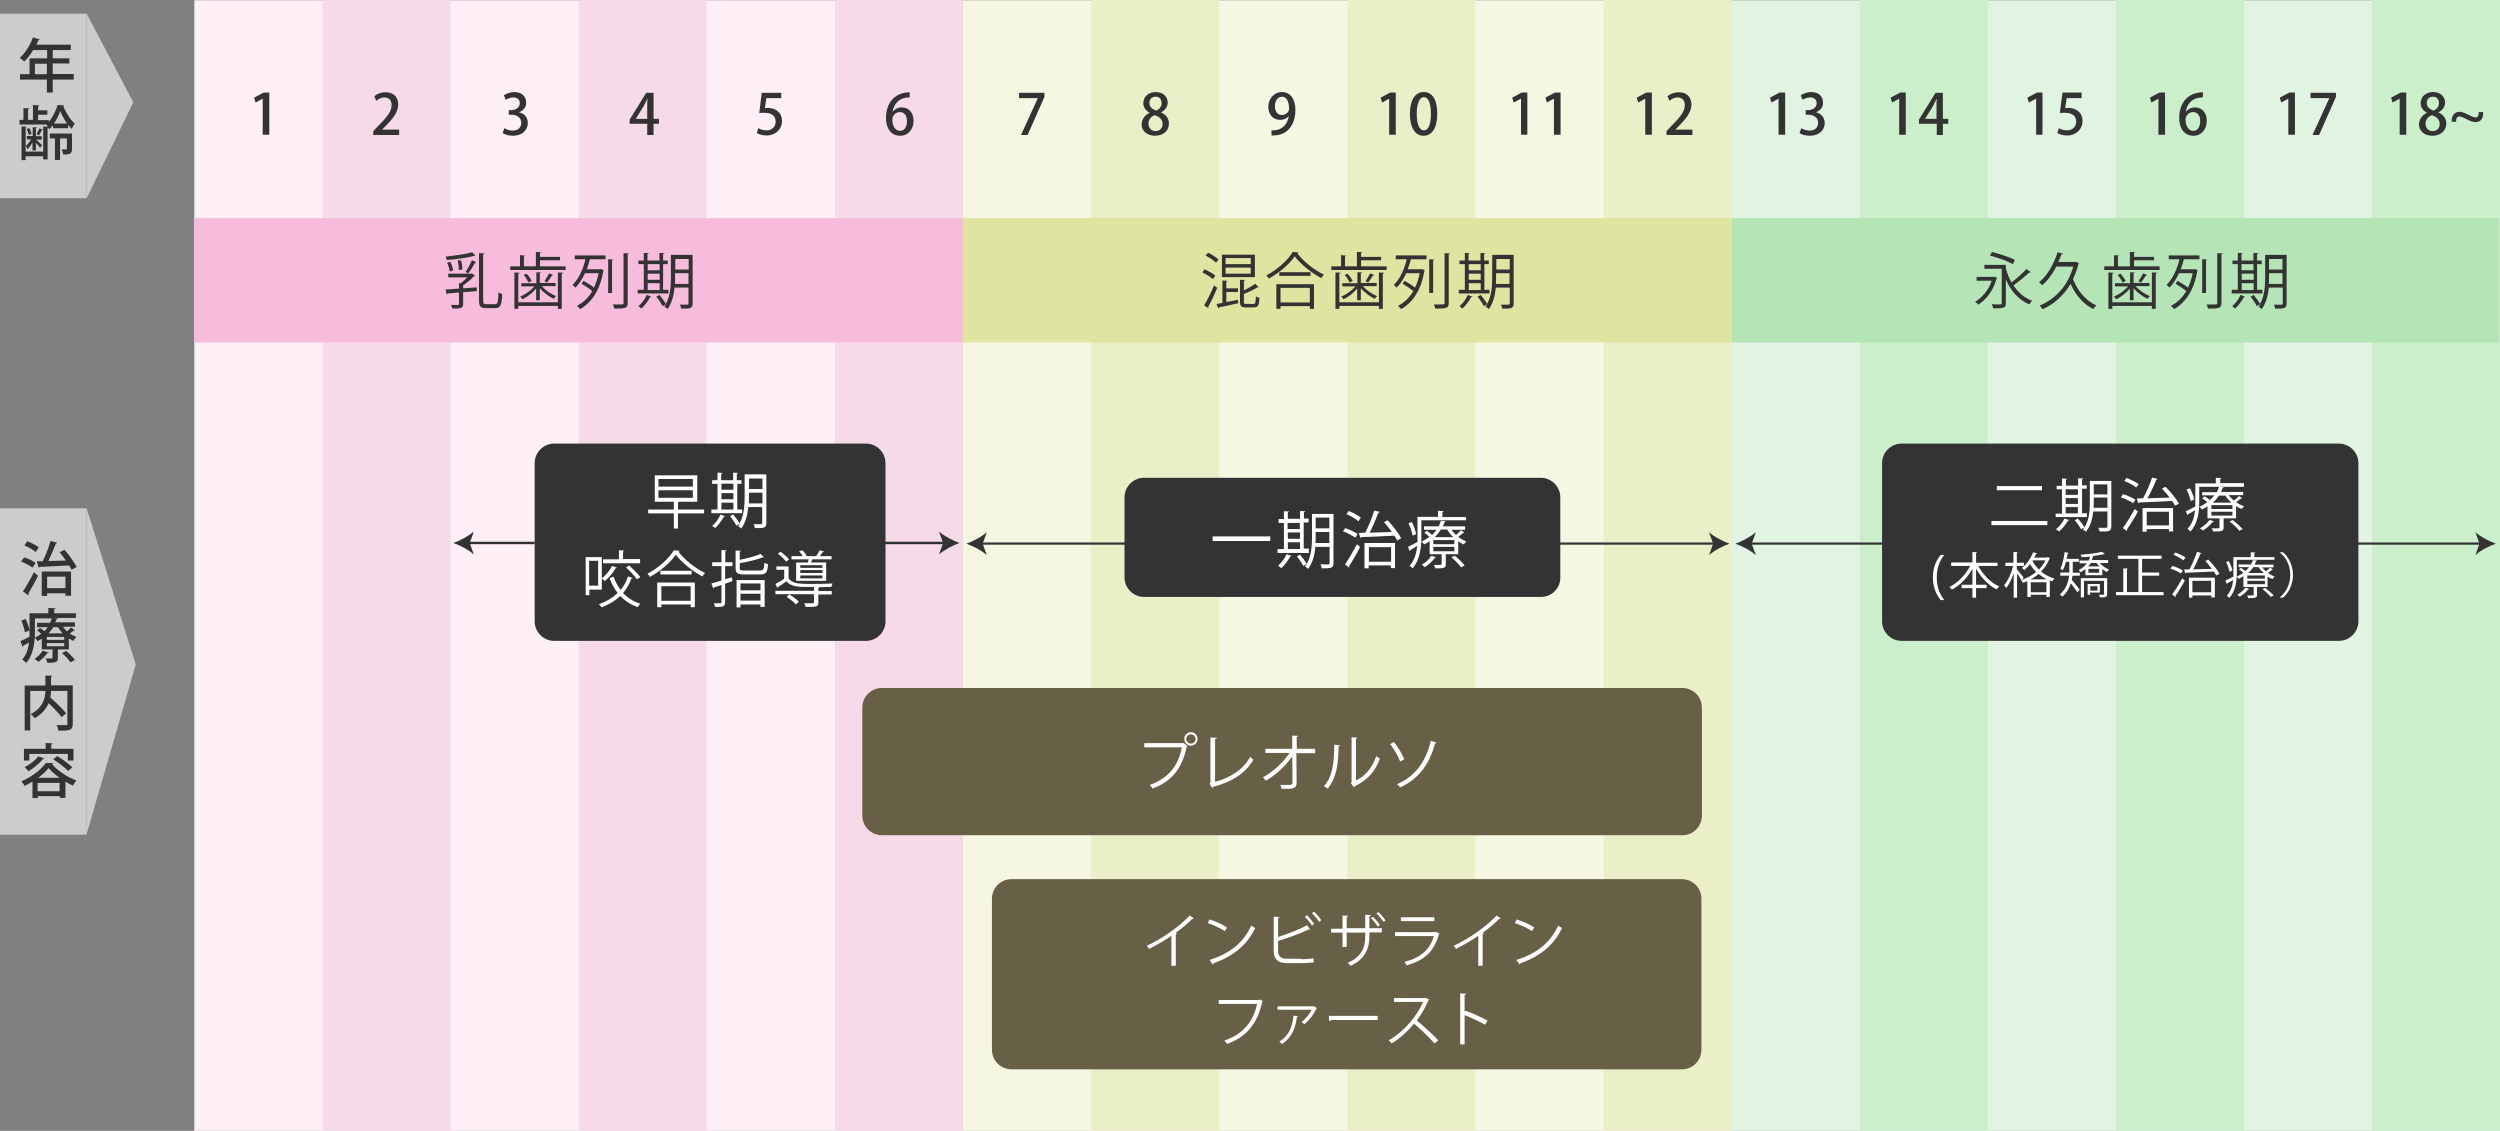 <?xml version="1.0" encoding="utf-8"?>
<!-- Generator: Adobe Illustrator 25.4.8, SVG Export Plug-In . SVG Version: 6.00 Build 0)  -->
<svg version="1.1" xmlns="http://www.w3.org/2000/svg" xmlns:xlink="http://www.w3.org/1999/xlink" x="0px" y="0px"
	 viewBox="0 0 1024 463.2" style="enable-background:new 0 0 1024 463.2;" xml:space="preserve">
<rect x="0" y="0" width="1024" height="463.2" fill="#808080" stroke="none"/>
<style type="text/css">
	.st0{fill:#E1F4E1;}
	.st1{fill:#F5F7E2;}
	.st2{fill:#FFF0F8;}
	.st3{fill:none;}
	.st4{fill:#F7DAE8;}
	.st5{fill:#EBEFC7;}
	.st6{fill:#CAEFCA;}
	.st7{fill:#DFE5A1;}
	.st8{fill:#B5E5B6;}
	.st9{fill:#CCCCCC;}
	.st10{fill:#F7BCDC;}
	.st11{fill:#333333;}
	.st12{fill:none;stroke:#333333;stroke-width:0.978;stroke-miterlimit:10;}
	.st13{fill:#685F47;}
	.st14{fill:#FFFFFF;}
</style>
<g id="レイヤー_2">
</g>
<g id="レイヤー_3">
	<rect x="394.4" y="0.1" class="st1" width="314" height="463.2"/>
	<rect x="79.6" y="0.1" class="st2" width="314.7" height="463.2"/>
	<rect x="79.3" y="3.5" class="st3" width="315.1" height="461"/>
	<rect x="393.5" y="2.3" class="st3" width="316.5" height="461"/>
	<rect x="132.1" y="0.1" class="st4" width="52.4" height="463.2"/>
	<rect x="237" y="0.1" class="st4" width="52.4" height="463.2"/>
	<rect x="342" y="0.1" class="st4" width="52.4" height="463.2"/>
	<rect x="79.6" y="2.2" class="st3" width="944.5" height="461"/>
	<g>
		<rect x="708.2" y="0.1" class="st0" width="315.8" height="463.2"/>
		<rect x="708.5" y="2.3" class="st3" width="315.1" height="461"/>
		<rect x="446.9" y="0" class="st5" width="52.4" height="463.3"/>
		<rect x="551.9" y="0" class="st5" width="52.4" height="463.3"/>
		<rect x="656.8" y="0" class="st5" width="52.4" height="463.3"/>
		<rect x="761.7" y="0" class="st6" width="52.4" height="463.3"/>
		<rect x="866.7" y="0" class="st6" width="52.4" height="463.3"/>
		<rect x="971.6" y="0" class="st6" width="52.4" height="463.3"/>
		<rect x="394" y="89.3" class="st7" width="315.1" height="51"/>
		<rect x="709.2" y="89.3" class="st8" width="314.5" height="51"/>
		<g>
			<g>
				<rect x="0" y="5.6" class="st9" width="35.5" height="75.6"/>
			</g>
		</g>
		<g>
			<g>
				<rect x="0" y="208.2" class="st9" width="35.5" height="133.7"/>
			</g>
		</g>
		<g>
			<g>
				<polygon class="st9" points="35.5,5.6 35.5,81.2 54.6,41.9 				"/>
			</g>
		</g>
		<g>
			<g>
				<path class="st9" d="M35.5,208.2v133.4l20.1-69.4L35.5,208.2z"/>
			</g>
		</g>
		<g>
			<path class="st11" d="M30.2,30.4v2.2h-8.6v5.3h-2.4v-5.3H8.2v-2.2h3.9v-6.5h7.2v-3.4h-5.7c-1.1,1.8-2.4,3.5-3.7,4.7
				c-0.4-0.4-1.3-1.2-1.8-1.5c2.2-1.9,4.2-5.1,5.4-8.4l2.8,0.9c-0.1,0.2-0.3,0.3-0.6,0.3c-0.2,0.6-0.5,1.2-0.8,1.8H29v2.2h-7.4v3.4
				h6.8v2.1h-6.8v4.3H30.2z M14.3,30.4h4.9v-4.3h-4.9V30.4z"/>
			<path class="st11" d="M21.7,52.6v-1.4c-0.5,0.7-1,1.3-1.6,1.8c-0.1-0.2-0.2-0.5-0.3-0.7c-0.1,0-0.1,0-0.3,0.1v12.9h-1.8v-1.3
				h-7.2v1.6H8.8V51.8l2.2,0.1c0,0.2-0.2,0.3-0.5,0.3v9.9h7.2V51.8l1.9,0.1c-0.2-0.3-0.4-0.6-0.5-0.9H8v-1.9h1.6v-4.8l2.4,0.1
				c0,0.2-0.1,0.3-0.5,0.4v4.3h2V43l2.7,0.2c0,0.2-0.2,0.3-0.6,0.4v1.6h3.8v1.8h-3.8v2.2H20v0.7c1.6-1.9,3-4.7,3.6-6.9
				c1.2,0.1,1.9,0.1,2.6,0.1c0,0.1-0.1,0.3-0.3,0.4c1,2.4,2.9,5.6,4.7,7.1c-0.4,0.6-0.9,1.5-1.2,2.2c-0.5-0.5-1-1-1.5-1.7v1.4H21.7z
				 M13.4,55.8v-3.7l1.8,0.1c0,0.2-0.1,0.3-0.5,0.3v3.3h2.4v1.4h-2.3c0.6,0.5,2.1,1.9,2.5,2.3l-0.9,1c-0.3-0.5-1.1-1.3-1.7-2v3.1
				h-1.4v-3.3c-0.6,1.1-1.3,2.2-2.1,2.8c-0.1-0.4-0.4-1.1-0.6-1.4c0.7-0.6,1.6-1.6,2.1-2.6H11v-1.4H13.4z M11.8,55.3
				c-0.1-0.7-0.5-1.7-0.9-2.5l1.1-0.3c0.5,0.7,0.8,1.8,0.9,2.4L11.8,55.3z M17.6,53.1c-0.1,0.1-0.2,0.2-0.5,0.2
				c-0.3,0.6-0.7,1.5-1.1,2.1l-1-0.4c0.4-0.7,0.8-1.8,1.1-2.4L17.6,53.1z M29.5,54.8v6.2c0,2-0.8,2.3-3.6,2.3
				c-0.1-0.6-0.4-1.5-0.6-2.1c0.5,0,1,0,1.3,0c0.7,0,0.8,0,0.8-0.3v-4.2h-2.8v8.8h-2.1v-8.8h-2.1v-2H29.5z M27.5,50.6
				c-1.2-1.6-2.2-3.5-2.8-5.1c-0.6,1.6-1.5,3.5-2.6,5.1H27.5z"/>
		</g>
		<g>
			<path class="st11" d="M9.9,228.3c1.6,0.5,3.7,1.5,4.7,2.3l-1.3,1.9c-1-0.8-3-1.9-4.7-2.5L9.9,228.3z M9.4,242.2
				c1.3-1.9,3.1-5,4.5-7.8c1.6,1.3,1.6,1.4,1.7,1.5c-1.3,2.5-2.8,5.3-4,7.2c0.1,0.1,0.1,0.3,0.1,0.4c0,0.1,0,0.3-0.1,0.4L9.4,242.2z
				 M11.2,221.7c1.6,0.6,3.6,1.7,4.7,2.5l-1.3,1.9c-1-0.9-3-2-4.6-2.7L11.2,221.7z M23.5,222.3c-0.1,0.2-0.3,0.3-0.6,0.3
				c-0.8,2.2-2,4.9-3.1,7.2c2.2-0.1,4.7-0.1,7.2-0.2c-0.8-1.2-1.8-2.4-2.6-3.4l2-1c2,2.2,4,5.1,5,7l-2.1,1.2c-0.2-0.5-0.6-1.2-1-1.8
				c-4.5,0.2-9.1,0.5-12.1,0.6c0,0.2-0.2,0.3-0.4,0.3l-0.7-2.6c0.7,0,1.5,0,2.4,0c1.2-2.4,2.5-5.8,3.2-8.3L23.5,222.3z M17.1,244.1
				v-10h12v9.9h-2.3v-1h-7.5v1.1H17.1z M26.8,236.2h-7.5v4.7h7.5V236.2z"/>
			<path class="st11" d="M25.9,256.9c0.5,0.6,1,1.2,1.5,1.7c0.6-0.5,1.3-1.1,1.7-1.6l1.6,1.2c-0.1,0.1-0.3,0.2-0.5,0.1
				c-0.4,0.3-1,0.8-1.6,1.2c0.8,0.6,1.8,1.1,2.7,1.4c-0.4,0.4-1,1.1-1.3,1.6c-0.6-0.3-1.2-0.6-1.8-1v4.5h-4.5v3.4
				c0,1.8-0.7,2.1-4.3,2.1c-0.1-0.6-0.4-1.3-0.7-1.8c2.8,0.1,2.8,0,2.8-0.3v-3.4h-4.4v-4.4c-0.5,0.4-1.1,0.7-1.7,1
				c-0.3-0.5-0.8-1.1-1.2-1.4c-0.2,3.5-1,7.6-3.5,10.4c-0.3-0.5-1.2-1.2-1.6-1.5c1.8-2,2.5-4.5,2.8-7c-0.9,0.6-1.8,1.1-2.4,1.4
				c0,0.2-0.1,0.4-0.3,0.4l-0.8-2.3c1-0.4,2.3-1.1,3.7-1.8c0-0.6,0-1.2,0-1.8v-7.8h7.7v-2.2l3,0.2c0,0.2-0.2,0.3-0.6,0.4v1.6h8.9
				v1.9h-9.3v0l1.9,0.2c0,0.2-0.2,0.4-0.6,0.4c-0.1,0.4-0.3,0.8-0.5,1.2h8.1v1.8H25.9z M10.2,259c-0.2-1.3-0.8-3.3-1.4-4.8l1.7-0.7
				c0.7,1.5,1.4,3.5,1.6,4.7L10.2,259z M19.9,267.3c0,0.2-0.2,0.3-0.5,0.2c-0.9,1.3-2.3,2.7-3.7,3.6c-0.4-0.4-1.1-1-1.6-1.2
				c1.3-0.8,2.6-2.1,3.4-3.4L19.9,267.3z M14.3,253.3v5.9c0,0.6,0,1.3,0,2c1-0.5,1.8-1,2.6-1.6c-0.5-0.5-1.2-1-1.7-1.4l1.2-1
				c0.6,0.4,1.2,0.9,1.8,1.3c0.5-0.5,1-1,1.3-1.6h-4.3v-1.8h5.3c0.3-0.6,0.5-1.2,0.7-1.8H14.3z M26.3,262.1v-1.2h-7.1v1.2H26.3z
				 M26.3,264.7v-1.3h-7.1v1.3H26.3z M25.6,259.4c-0.7-0.8-1.3-1.6-1.8-2.5h-2c-0.5,0.9-1.2,1.7-1.9,2.5H25.6z M28.9,271.3
				c-0.7-1.1-2.2-2.7-3.5-3.8l1.7-0.9c1.3,1.1,2.9,2.7,3.6,3.7L28.9,271.3z"/>
			<path class="st11" d="M29.8,280.9v15.6c0,2.7-1.3,2.8-5.8,2.8c-0.1-0.6-0.5-1.7-0.8-2.3c1,0,1.9,0,2.7,0h1.1
				c0.5,0,0.6-0.1,0.6-0.6v-13.4h-6.7c0,0.9-0.1,1.8-0.3,2.7c2.3,2,5.1,4.7,6.5,6.5l-1.9,1.5c-1.1-1.5-3.3-3.8-5.3-5.7
				c-0.9,2.2-2.6,4.4-5.7,6.2c-0.3-0.5-1.1-1.3-1.6-1.7c5-2.6,5.9-6.4,6-9.5h-6.2v16.2h-2.3v-18.4h8.5v-4.1l2.9,0.1
				c0,0.2-0.2,0.4-0.6,0.4v3.5H29.8z"/>
			<path class="st11" d="M13.2,320.2c-1,0.6-2.1,1.2-3.1,1.7c-0.3-0.5-0.9-1.4-1.3-1.9c4.1-1.7,8.1-4.8,10-7.5l3.1,0.1
				c-0.1,0.2-0.3,0.4-0.6,0.4c2.3,2.7,6.4,5.4,10,6.7c-0.6,0.6-1.1,1.4-1.4,2.1c-1-0.5-2.1-1-3.1-1.7v6.7h-2.3v-0.7h-9v0.8h-2.2
				V320.2z M12,308.8v2.7H9.8v-4.8h8.9v-2.4l2.9,0.2c0,0.2-0.2,0.3-0.6,0.4v1.8h9.1v4.8h-2.3v-2.7H12z M18.2,310.7
				c-0.1,0.2-0.3,0.3-0.6,0.2c-1.5,1.8-3.8,3.8-6,5c-0.3-0.4-1-1.3-1.5-1.7c2-1,4.3-2.7,5.6-4.4L18.2,310.7z M15.4,324.1h9v-3.4h-9
				V324.1z M24.4,318.6c-1.8-1.3-3.4-2.7-4.5-4c-1,1.3-2.5,2.7-4.3,4H24.4z M27.9,315.8c-1.2-1.4-4-3.4-6.1-4.8l1.6-1.3
				c2.1,1.2,4.9,3.2,6.2,4.6L27.9,315.8z"/>
		</g>
		<g>
			<path class="st11" d="M107.6,55.3V40.4h0l-2.9,1.6l-0.6-2l3.9-2.1h2.3v17.3H107.6z"/>
		</g>
		<g>
			<path class="st11" d="M163.4,55.3h-10.5v-1.6l1.8-1.9c3.7-3.7,5.7-6.1,5.7-8.7c0-1.7-0.8-3.2-3-3.2c-1.3,0-2.5,0.7-3.3,1.4
				l-0.8-1.9c1.1-0.9,2.7-1.6,4.7-1.6c3.6,0,5.1,2.4,5.1,5c0,3.2-2.2,5.8-5.2,8.9l-1.4,1.4v0h7V55.3z"/>
		</g>
		<g>
			<path class="st11" d="M212.6,46c2,0.4,3.6,2,3.6,4.4c0,2.8-2.2,5.2-6.1,5.2c-1.8,0-3.4-0.5-4.2-1.1l0.7-2c0.6,0.4,2,1,3.4,1
				c2.5,0,3.5-1.6,3.5-3.2c0-2.2-1.9-3.3-3.9-3.3h-1.2v-1.9h1.1c1.5,0,3.4-0.9,3.4-2.8c0-1.4-0.9-2.4-2.7-2.4c-1.2,0-2.4,0.6-3.1,1
				l-0.7-1.9c0.9-0.6,2.6-1.3,4.3-1.3c3.2,0,4.8,2,4.8,4.2C215.7,43.6,214.6,45.2,212.6,46L212.6,46z"/>
		</g>
		<g>
			<path class="st11" d="M267.6,55.3h-2.5v-4.6h-7.2V49l6.8-11h3v10.7h2.2v2h-2.2V55.3z M260.4,48.7h4.7v-5.2c0-1,0-2,0.1-3h-0.1
				c-0.5,1.1-1,2-1.4,2.9L260.4,48.7L260.4,48.7z"/>
		</g>
		<g>
			<path class="st11" d="M320,38v2.2h-6.1l-0.6,4.1c0.3,0,0.7-0.1,1.1-0.1c3.2,0,5.9,1.8,5.9,5.4c0,3.3-2.6,5.9-6.3,5.9
				c-1.7,0-3.2-0.5-4-1l0.6-2c0.7,0.4,2,0.9,3.4,0.9c2,0,3.7-1.3,3.7-3.6c0-2.2-1.5-3.6-4.6-3.6c-0.9,0-1.5,0-2.1,0.1L312,38H320z"
				/>
		</g>
		<g>
			<path class="st11" d="M365.6,45.8c0.8-1,2.1-1.8,3.8-1.8c2.8,0,4.8,2.1,4.8,5.5c0,3.2-2,6.1-5.5,6.1c-3.7,0-5.8-3-5.8-7.3
				c0-3.4,1.1-6.1,2.8-7.8c1.8-1.9,4.5-2.7,6.9-2.7l0,2.1C367.7,39.9,366,43.2,365.6,45.8L365.6,45.8z M371.5,49.6
				c0-2.3-1.1-3.7-3-3.7c-1.5,0-3,1.4-3,3c0,2.7,1.2,4.7,3.2,4.7C370.5,53.6,371.5,51.9,371.5,49.6z"/>
		</g>
		<g>
			<path class="st11" d="M417.3,38h10.5v1.7l-6.9,15.6h-2.7l6.9-15.1v0h-7.7V38z"/>
		</g>
		<g>
			<path class="st11" d="M470.9,46.2c-1.7-0.9-2.6-2.4-2.6-3.9c0-2.8,2.2-4.6,5.1-4.6c3.3,0,4.9,2.2,4.9,4.3c0,1.5-0.8,3-2.7,4v0.1
				c1.9,0.8,3.2,2.3,3.2,4.5c0,3-2.4,5-5.7,5c-3.5,0-5.5-2.2-5.5-4.6C467.7,48.7,469,47.1,470.9,46.2L470.9,46.2z M476.2,50.8
				c0-1.9-1.3-3-3.2-3.6c-1.7,0.6-2.6,1.9-2.6,3.4c0,1.7,1.1,3.1,2.9,3.1C475.1,53.7,476.2,52.4,476.2,50.8z M470.8,42.2
				c0,1.6,1.1,2.5,2.8,3.1c1.2-0.5,2.2-1.6,2.2-3c0-1.4-0.7-2.7-2.4-2.7C471.6,39.6,470.8,40.8,470.8,42.2z"/>
		</g>
		<g>
			<path class="st11" d="M527.9,47.5c-0.8,1-2,1.6-3.6,1.6c-2.8,0-4.8-2.2-4.8-5.3c0-3.2,2.2-6.1,5.6-6.1c3.5,0,5.5,3,5.5,7.3
				c0,5.5-2.7,9.9-7.9,10.4c-0.7,0.1-1.4,0.1-1.9,0.1v-2.1c0.5,0,1,0,1.7-0.1C526.3,52.8,527.6,49.6,527.9,47.5L527.9,47.5z
				 M522.2,43.6c0,2,1.1,3.5,2.8,3.5c1.3,0,2.3-0.7,2.8-1.6c0.1-0.2,0.2-0.5,0.2-1c0-2.9-1-4.9-2.9-4.9
				C523.3,39.7,522.2,41.3,522.2,43.6z"/>
		</g>
		<g>
			<path class="st11" d="M569,55.3V40.4h0l-2.9,1.6l-0.6-2l3.9-2.1h2.3v17.3H569z"/>
			<path class="st11" d="M577.5,46.7c0-5.7,2.1-9,5.7-9c3.7,0,5.5,3.5,5.5,8.8c0,5.9-2.1,9.1-5.7,9.1
				C579.5,55.6,577.5,52,577.5,46.7z M586.1,46.6c0-4.1-0.9-6.8-2.9-6.8c-1.7,0-2.9,2.4-2.9,6.8c0,4.3,1.1,6.8,2.9,6.8
				C585.4,53.4,586.1,50.2,586.1,46.6z"/>
		</g>
		<g>
			<path class="st11" d="M623,55.3V40.4h0L620,42l-0.6-2l3.9-2.1h2.3v17.3H623z"/>
			<path class="st11" d="M636.5,55.3V40.4h0l-2.9,1.6l-0.6-2l3.9-2.1h2.3v17.3H636.5z"/>
		</g>
		<g>
			<path class="st11" d="M673.9,55.3V40.4h0l-2.9,1.6l-0.6-2l3.9-2.1h2.3v17.3H673.9z"/>
			<path class="st11" d="M693.1,55.3h-10.5v-1.6l1.8-1.9c3.7-3.7,5.7-6.1,5.7-8.7c0-1.7-0.8-3.2-3-3.2c-1.3,0-2.5,0.7-3.3,1.4
				l-0.8-1.9c1.1-0.9,2.7-1.6,4.7-1.6c3.6,0,5.1,2.4,5.1,5c0,3.2-2.2,5.8-5.2,8.9l-1.4,1.4v0h7V55.3z"/>
		</g>
		<g>
			<path class="st11" d="M728.5,55.3V40.4h0l-2.9,1.6l-0.6-2l3.9-2.1h2.3v17.3H728.5z"/>
			<path class="st11" d="M743.8,46c2,0.4,3.6,2,3.6,4.4c0,2.8-2.2,5.2-6.1,5.2c-1.8,0-3.4-0.5-4.2-1.1l0.7-2c0.6,0.4,2,1,3.4,1
				c2.5,0,3.5-1.6,3.5-3.2c0-2.2-1.9-3.3-3.9-3.3h-1.2v-1.9h1.1c1.5,0,3.4-0.9,3.4-2.8c0-1.4-0.9-2.4-2.7-2.4c-1.2,0-2.4,0.6-3.1,1
				l-0.7-1.9c0.9-0.6,2.6-1.3,4.3-1.3c3.2,0,4.8,2,4.8,4.2C746.9,43.6,745.8,45.2,743.8,46L743.8,46z"/>
		</g>
		<g>
			<path class="st11" d="M777.9,55.3V40.4h0l-2.9,1.6l-0.6-2l3.9-2.1h2.3v17.3H777.9z"/>
			<path class="st11" d="M795.8,55.3h-2.5v-4.6H786V49l6.8-11h3v10.7h2.2v2h-2.2V55.3z M788.5,48.7h4.7v-5.2c0-1,0-2,0.1-3h-0.1
				c-0.5,1.1-1,2-1.4,2.9L788.5,48.7L788.5,48.7z"/>
		</g>
		<g>
			<path class="st11" d="M834,55.3V40.4h0L831,42l-0.6-2l3.9-2.1h2.3v17.3H834z"/>
			<path class="st11" d="M852.6,38v2.2h-6.1l-0.6,4.1c0.3,0,0.7-0.1,1.2-0.1c3.2,0,5.9,1.8,5.9,5.4c0,3.3-2.6,5.9-6.3,5.9
				c-1.7,0-3.2-0.5-4-1l0.6-2c0.7,0.4,2,0.9,3.4,0.9c2,0,3.7-1.3,3.7-3.6c0-2.2-1.5-3.6-4.6-3.6c-0.9,0-1.5,0-2.1,0.1l1.1-8.4H852.6
				z"/>
		</g>
		<g>
			<path class="st11" d="M884.1,55.3V40.4h0l-2.9,1.6l-0.6-2l3.9-2.1h2.3v17.3H884.1z"/>
			<path class="st11" d="M895.3,45.8c0.8-1,2.1-1.8,3.8-1.8c2.8,0,4.8,2.1,4.8,5.5c0,3.2-2,6.1-5.5,6.1c-3.7,0-5.8-3-5.8-7.3
				c0-3.4,1.1-6.1,2.8-7.8c1.8-1.9,4.5-2.7,6.9-2.7l0,2.1C897.4,39.9,895.6,43.2,895.3,45.8L895.3,45.8z M901.2,49.6
				c0-2.3-1.1-3.7-3-3.7c-1.5,0-3,1.4-3,3c0,2.7,1.2,4.7,3.2,4.7C900.2,53.6,901.2,51.9,901.2,49.6z"/>
		</g>
		<g>
			<path class="st11" d="M937.3,55.3V40.4h0l-2.9,1.6l-0.6-2l3.9-2.1h2.3v17.3H937.3z"/>
			<path class="st11" d="M946.3,38h10.5v1.7l-6.9,15.6h-2.7l6.9-15.1v0h-7.7V38z"/>
		</g>
		<g>
			<path class="st11" d="M982.9,55.3V40.4h0l-2.9,1.6l-0.6-2l3.9-2.1h2.3v17.3H982.9z"/>
			<path class="st11" d="M994.1,46.2c-1.7-0.9-2.6-2.4-2.6-3.9c0-2.8,2.2-4.6,5.1-4.6c3.3,0,4.9,2.2,4.9,4.3c0,1.5-0.8,3-2.7,4v0.1
				c1.9,0.8,3.2,2.3,3.2,4.5c0,3-2.4,5-5.7,5c-3.5,0-5.5-2.2-5.5-4.6C990.9,48.7,992.2,47.1,994.1,46.2L994.1,46.2z M999.3,50.8
				c0-1.9-1.3-3-3.2-3.6c-1.7,0.6-2.6,1.9-2.6,3.4c0,1.7,1.1,3.1,2.9,3.1C998.3,53.7,999.3,52.4,999.3,50.8z M994,42.2
				c0,1.6,1.1,2.5,2.8,3.1c1.2-0.5,2.2-1.6,2.2-3c0-1.4-0.7-2.7-2.4-2.7C994.8,39.6,994,40.8,994,42.2z"/>
			<path class="st11" d="M1017.1,45.9c0.1,3-1.3,4.1-3.1,4.1c-1.1,0-2-0.3-3.7-1.2c-1.2-0.6-2.1-1.1-2.9-1.1c-0.9,0-1.4,0.6-1.4,2.2
				h-1.8c-0.1-2.8,1.4-4.1,3.2-4.1c1.1,0,2,0.4,3.6,1.2c1.3,0.6,2.1,1.1,3,1.1c0.9,0,1.3-0.7,1.3-2.2H1017.1z"/>
		</g>
		<g>
			<path class="st11" d="M493.4,110.3c1.5,0.7,3.4,1.7,4.4,2.6l-1,1.4c-0.9-0.8-2.8-2-4.3-2.7L493.4,110.3z M493.2,125.1
				c1.2-2,2.9-5.3,4.1-8.2l1.3,1c-1.1,2.6-2.6,5.8-3.7,7.7c0.1,0.1,0.1,0.2,0.1,0.3c0,0.1,0,0.2-0.1,0.3L493.2,125.1z M494.8,103.5
				c1.5,0.7,3.4,1.9,4.3,2.8c-0.5,0.7-0.8,1-1,1.3c-0.9-0.9-2.7-2.1-4.3-2.9L494.8,103.5z M502.3,119.6v4.1c1.5-0.3,3.2-0.6,4.8-0.9
				l0.1,1.4c-2.9,0.7-6,1.3-7.9,1.7c0,0.2-0.1,0.3-0.3,0.4l-0.7-1.8c0.7-0.1,1.5-0.3,2.4-0.4v-9.2l2.1,0.1c0,0.2-0.1,0.3-0.5,0.3
				v2.8h4.8v1.5H502.3z M514,104.3v9.2h-13.5v-9.2H514z M512.3,108.2v-2.5H502v2.5H512.3z M512.3,112.1v-2.5H502v2.5H512.3z
				 M509.5,123.7c0,0.7,0.1,0.8,1,0.8h2.9c0.8,0,0.9-0.4,1-3.1c0.4,0.3,1,0.5,1.5,0.6c-0.2,3.1-0.6,3.9-2.3,3.9h-3.3
				c-1.9,0-2.4-0.5-2.4-2.4v-8.9l2.1,0.1c0,0.2-0.2,0.3-0.5,0.3v3.9c1.7-0.8,3.5-1.8,4.6-2.7l1.4,1.4c0,0.1-0.1,0.1-0.3,0.1
				c0,0-0.1,0-0.2,0c-1.3,0.9-3.5,1.9-5.5,2.7V123.7z"/>
			<path class="st11" d="M531.9,103.4c-0.1,0.2-0.2,0.3-0.5,0.4c2.5,3.3,7,6.9,10.9,8.7c-0.4,0.4-0.8,0.9-1.1,1.4
				c-4-2.1-8.5-5.7-10.9-8.9c-2.1,3.1-6.3,6.8-10.6,9.1c-0.2-0.4-0.7-1-1-1.3c4.4-2.3,8.8-6.2,10.8-9.6L531.9,103.4z M522.8,126.5
				v-10.1h15.4v10.1h-1.7v-1.1h-12v1.1H522.8z M524,111.5h12.8v1.5H524V111.5z M536.5,117.9h-12v6h12V117.9z"/>
			<path class="st11" d="M557.5,109.1h10.5v1.5h-22.7v-1.5h4v-4.6l2.1,0.2c0,0.2-0.2,0.3-0.5,0.3v4.1h4.9v-5.9l2.2,0.1
				c0,0.2-0.2,0.3-0.5,0.3v1.6h8.2v1.4h-8.2V109.1z M564.8,123.8v-12.2l2.1,0.1c0,0.2-0.2,0.3-0.5,0.4v14.4h-1.6v-1.2h-16.2v1.2H547
				v-14.9l2.1,0.1c0,0.2-0.1,0.3-0.5,0.4v11.7H564.8z M555.9,123.1v-4.9c-1.5,1.8-3.7,3.5-5.6,4.4c-0.2-0.4-0.7-0.9-1-1.1
				c2.1-0.8,4.4-2.5,5.9-4.2h-5.4V116h6.2v-4.5l1.9,0.1c0,0.2-0.1,0.3-0.5,0.3v4h6.5v1.3h-5.7c1.5,1.7,3.8,3.3,5.9,4.1
				c-0.3,0.2-0.8,0.8-1,1.1c-1.9-0.9-4.2-2.6-5.7-4.3v4.9H555.9z M552.8,115.7c-0.4-0.8-1.2-2.2-2-3.1l1.2-0.5
				c0.8,0.9,1.7,2.2,2.1,3L552.8,115.7z M562.9,112.6c-0.1,0.1-0.2,0.2-0.5,0.2c-0.5,0.8-1.3,2-2,2.9c0,0-1.1-0.5-1.1-0.5
				c0.6-0.9,1.5-2.3,1.9-3.2L562.9,112.6z"/>
			<path class="st11" d="M571.7,106.2v-1.6h12.6v1.6h-6.4c-0.3,1.3-0.8,2.7-1.3,4.1h5.6l0.3-0.1l1.1,0.5c0,0.1-0.1,0.2-0.2,0.3
				c-1.3,8-4.9,13-9.5,15.6c-0.3-0.4-0.9-1-1.3-1.3c2.5-1.3,4.7-3.3,6.3-6.1c-1.1-0.9-2.9-2.1-4.4-3l0.8-1.2
				c1.4,0.8,3.2,1.9,4.3,2.8c0.8-1.7,1.5-3.6,1.9-5.9H576c-1,2.2-2.3,4.3-3.9,5.9c-0.3-0.3-0.8-0.8-1.2-1.1
				c2.7-2.6,4.4-6.7,5.3-10.5H571.7z M585.4,106.2l2.1,0.1c0,0.2-0.2,0.3-0.5,0.3v13.4h-1.6V106.2z M591.7,103.7l2.2,0.1
				c0,0.2-0.1,0.3-0.5,0.3v20c0,2.2-1,2.3-5.5,2.3c-0.1-0.5-0.3-1.2-0.6-1.7c1,0,2,0,2.7,0c1.5,0,1.7,0,1.7-0.6V103.7z"/>
			<path class="st11" d="M610.1,118.7v1.5h-12.6v-1.5h2.5v-10.5h-2.2v-1.5h2.2v-3.1l2,0.1c0,0.2-0.1,0.3-0.5,0.3v2.7h4.9v-3.1l2,0.1
				c0,0.2-0.1,0.3-0.5,0.3v2.7h1.9v1.5H608v10.5H610.1z M603.1,121.5c-0.1,0.1-0.2,0.2-0.5,0.2c-0.9,1.7-2.3,3.5-3.6,4.7
				c-0.3-0.3-0.9-0.7-1.2-1c1.3-1,2.6-2.8,3.4-4.6L603.1,121.5z M606.5,108.2h-4.9v2.5h4.9V108.2z M601.6,112.1v2.5h4.9v-2.5H601.6z
				 M601.6,116v2.8h4.9V116H601.6z M620,104.5v19.8c0,2-0.9,2.2-4.7,2.1c0-0.4-0.3-1.2-0.5-1.6c0.8,0,1.6,0,2.2,0
				c1.3,0,1.4,0,1.4-0.5v-6.5h-5.7c-0.3,3.1-1.1,6.4-2.9,8.8c-0.2-0.3-0.9-0.8-1.3-1c0.2-0.3,0.5-0.6,0.7-1c-0.1,0-1.1,0.6-1.4,0.8
				c-0.5-1-1.6-2.7-2.6-3.9l1.3-0.7c1,1.2,2.1,2.7,2.6,3.7c1.9-3.3,2.1-7.5,2.1-10.9v-9.2H620z M612.8,113.7c0,0.8,0,1.7-0.1,2.6
				h5.6v-4.4h-5.5V113.7z M618.4,106.1h-5.5v4.3h5.5V106.1z"/>
		</g>
		<g>
			<path class="st11" d="M816.9,113.3l1.2,0.6c0,0.1-0.2,0.2-0.3,0.2c-1.3,4.9-4.2,8.6-7.5,10.7c-0.3-0.4-0.9-1-1.3-1.2
				c2.9-1.7,5.5-4.7,6.8-8.6h-6.2v-1.6h7.1L816.9,113.3z M821.6,110c0.6,2,1.3,4,2.3,5.7c2-1.5,4.5-3.7,6.1-5.5l1.8,1.3
				c-0.1,0.1-0.4,0.2-0.6,0.1c-1.7,1.6-4.4,3.8-6.5,5.3c1.9,2.9,4.5,5.1,7.7,6.3c-0.4,0.4-0.9,1-1.2,1.5c-4.4-1.9-7.6-5.5-9.6-10.3
				v9.8c0,1.1-0.2,1.6-1,1.8c-0.8,0.3-2.1,0.3-4.2,0.3c-0.1-0.5-0.3-1.2-0.6-1.7c1.6,0.1,3.1,0.1,3.5,0.1c0.5,0,0.6-0.2,0.6-0.6v-14
				h-7.1v-1.6h8.8V110z M815.9,103.2c3.1,0.8,7.3,2.1,9.4,3.3l-0.8,1.7c-2.1-1.2-6.2-2.7-9.4-3.5L815.9,103.2z"/>
			<path class="st11" d="M850.4,107.3l1.2,0.6c0,0.1-0.2,0.2-0.3,0.3c-0.5,2.2-1.3,4.2-2.2,6.1c1.8,4.7,5.2,8.9,9.6,10.8
				c-0.4,0.3-1,1-1.2,1.5c-4.1-1.9-7.3-5.7-9.4-10.3c-2.9,4.9-6.9,8.3-11.5,10.4c-0.2-0.4-0.8-1.2-1.2-1.5c6.2-2.6,11.6-7.9,13.8-16
				h-6.9c-1.6,3-3.5,5.7-5.8,7.6c-0.3-0.3-1-0.9-1.3-1.2c3.3-2.6,6-7.3,7.6-12.3l2.2,0.6c-0.1,0.2-0.3,0.3-0.6,0.2
				c-0.4,1.1-0.8,2.2-1.3,3.2h6.9L850.4,107.3z"/>
			<path class="st11" d="M874.1,109.1h10.5v1.5h-22.7v-1.5h4v-4.6l2.1,0.2c0,0.2-0.2,0.3-0.5,0.3v4.1h4.9v-5.9l2.2,0.1
				c0,0.2-0.2,0.3-0.5,0.3v1.6h8.2v1.4h-8.2V109.1z M881.4,123.8v-12.2l2.1,0.1c0,0.2-0.2,0.3-0.5,0.4v14.4h-1.6v-1.2h-16.2v1.2
				h-1.6v-14.9l2.1,0.1c0,0.2-0.1,0.3-0.5,0.4v11.7H881.4z M872.4,123.1v-4.9c-1.5,1.8-3.7,3.5-5.6,4.4c-0.2-0.4-0.7-0.9-1-1.1
				c2.1-0.8,4.4-2.5,5.9-4.2h-5.4V116h6.2v-4.5l1.9,0.1c0,0.2-0.1,0.3-0.5,0.3v4h6.5v1.3h-5.7c1.5,1.7,3.8,3.3,5.9,4.1
				c-0.3,0.2-0.8,0.8-1,1.1c-1.9-0.9-4.2-2.6-5.7-4.3v4.9H872.4z M869.4,115.7c-0.4-0.8-1.2-2.2-2-3.1l1.2-0.5
				c0.8,0.9,1.7,2.2,2.1,3L869.4,115.7z M879.5,112.6c-0.1,0.1-0.2,0.2-0.5,0.2c-0.5,0.8-1.3,2-2,2.9c0,0-1.1-0.5-1.1-0.5
				c0.6-0.9,1.5-2.3,1.9-3.2L879.5,112.6z"/>
			<path class="st11" d="M888.3,106.2v-1.6h12.6v1.6h-6.4c-0.3,1.3-0.8,2.7-1.3,4.1h5.6l0.3-0.1l1.1,0.5c0,0.1-0.1,0.2-0.2,0.3
				c-1.3,8-4.9,13-9.5,15.6c-0.3-0.4-0.9-1-1.3-1.3c2.5-1.3,4.7-3.3,6.3-6.1c-1.1-0.9-2.9-2.1-4.4-3l0.8-1.2
				c1.4,0.8,3.2,1.9,4.3,2.8c0.8-1.7,1.5-3.6,1.9-5.9h-5.6c-1,2.2-2.3,4.3-3.9,5.9c-0.3-0.3-0.8-0.8-1.2-1.1
				c2.7-2.6,4.4-6.7,5.3-10.5H888.3z M902,106.2l2.1,0.1c0,0.2-0.2,0.3-0.5,0.3v13.4H902V106.2z M908.2,103.7l2.2,0.1
				c0,0.2-0.1,0.3-0.5,0.3v20c0,2.2-1,2.3-5.5,2.3c-0.1-0.5-0.3-1.2-0.6-1.7c1,0,2,0,2.7,0c1.5,0,1.7,0,1.7-0.6V103.7z"/>
			<path class="st11" d="M926.7,118.7v1.5h-12.6v-1.5h2.5v-10.5h-2.2v-1.5h2.2v-3.1l2,0.1c0,0.2-0.1,0.3-0.5,0.3v2.7h4.9v-3.1l2,0.1
				c0,0.2-0.1,0.3-0.5,0.3v2.7h1.9v1.5h-1.9v10.5H926.7z M919.6,121.5c-0.1,0.1-0.2,0.2-0.5,0.2c-0.9,1.7-2.3,3.5-3.6,4.7
				c-0.3-0.3-0.9-0.7-1.2-1c1.3-1,2.6-2.8,3.4-4.6L919.6,121.5z M923,108.2h-4.9v2.5h4.9V108.2z M918.2,112.1v2.5h4.9v-2.5H918.2z
				 M918.2,116v2.8h4.9V116H918.2z M936.6,104.5v19.8c0,2-0.9,2.2-4.7,2.1c0-0.4-0.3-1.2-0.5-1.6c0.8,0,1.6,0,2.2,0
				c1.3,0,1.4,0,1.4-0.5v-6.5h-5.7c-0.3,3.1-1.1,6.4-2.9,8.8c-0.2-0.3-0.9-0.8-1.3-1c0.2-0.3,0.5-0.6,0.7-1c-0.1,0-1.1,0.6-1.4,0.8
				c-0.5-1-1.6-2.7-2.6-3.9l1.3-0.7c1,1.2,2.1,2.7,2.6,3.7c1.9-3.3,2.1-7.5,2.1-10.9v-9.2H936.6z M929.4,113.7c0,0.8,0,1.7-0.1,2.6
				h5.6v-4.4h-5.5V113.7z M934.9,106.1h-5.5v4.3h5.5V106.1z"/>
		</g>
		<rect x="79.6" y="89.3" class="st10" width="314.8" height="51"/>
		<g>
			<path class="st11" d="M194.7,104.7c-0.1,0.1-0.1,0.1-0.3,0.1c-0.1,0-0.1,0-0.2,0c-2.6,0.8-7.4,1.4-11.2,1.7
				c-0.1-0.4-0.3-1-0.5-1.4c3.8-0.4,8.4-1,10.9-1.8L194.7,104.7z M194.6,112.9c-0.1,0.1-0.2,0.2-0.4,0.2c-1.1,1.2-2.9,2.7-4.5,3.8
				v1.2c1.8-0.1,3.7-0.3,5.6-0.4v1.5c-1.9,0.2-3.8,0.4-5.6,0.5v4.8c0,1.8-0.9,1.9-4.4,1.9c-0.1-0.4-0.4-1.1-0.6-1.5
				c0.8,0,1.5,0,2.1,0c1.1,0,1.2,0,1.2-0.4v-4.7c-1.8,0.2-3.3,0.3-4.6,0.4c0,0.2-0.2,0.3-0.4,0.4l-0.5-2c1.5-0.1,3.4-0.2,5.5-0.4
				V116l0.7,0c0.9-0.7,1.9-1.6,2.7-2.4h-7.8v-1.5h9.4l0.3-0.1L194.6,112.9z M184.4,107.2c0.6,1.1,1.1,2.6,1.2,3.6l-1.4,0.4
				c-0.1-1-0.5-2.5-1.1-3.6L184.4,107.2z M188.8,106.6c0.4,1.2,0.6,2.8,0.6,3.8l-1.5,0.2c0.1-1-0.1-2.6-0.5-3.9L188.8,106.6z
				 M195.1,107.4c-0.1,0.1-0.3,0.2-0.5,0.2c-0.7,1.3-1.9,3.2-2.8,4.4l-1.1-0.6c0.9-1.3,2-3.4,2.6-4.8L195.1,107.4z M197.9,123
				c0,1.3,0.2,1.6,1.3,1.6h3.6c1.1,0,1.2-1,1.4-4.9c0.4,0.3,1.1,0.7,1.5,0.8c-0.2,4.2-0.6,5.7-2.8,5.7H199c-2.2,0-2.8-0.7-2.8-3.2
				v-19.3l2.2,0.1c0,0.2-0.1,0.3-0.5,0.4V123z"/>
			<path class="st11" d="M221.2,109.1h10.5v1.5h-22.7v-1.5h4v-4.6l2.1,0.2c0,0.2-0.2,0.3-0.5,0.3v4.1h4.9v-5.9l2.2,0.1
				c0,0.2-0.2,0.3-0.5,0.3v1.6h8.2v1.4h-8.2V109.1z M228.5,123.8v-12.2l2.1,0.1c0,0.2-0.1,0.3-0.5,0.4v14.4h-1.6v-1.2h-16.2v1.2
				h-1.6v-14.9l2.1,0.1c0,0.2-0.1,0.3-0.5,0.4v11.7H228.5z M219.6,123.1v-4.9c-1.5,1.8-3.7,3.5-5.6,4.4c-0.2-0.4-0.6-0.9-1-1.1
				c2.1-0.8,4.4-2.5,5.9-4.2h-5.4V116h6.2v-4.5l1.9,0.1c0,0.2-0.1,0.3-0.5,0.3v4h6.5v1.3h-5.7c1.5,1.7,3.8,3.3,5.9,4.1
				c-0.3,0.2-0.8,0.8-1,1.1c-1.9-0.9-4.2-2.6-5.7-4.3v4.9H219.6z M216.5,115.7c-0.4-0.8-1.2-2.2-2-3.1l1.2-0.5
				c0.9,0.9,1.7,2.2,2.1,3L216.5,115.7z M226.6,112.6c-0.1,0.1-0.2,0.2-0.5,0.2c-0.5,0.8-1.3,2-2,2.9c0,0-1.1-0.5-1.1-0.5
				c0.6-0.9,1.5-2.3,1.9-3.2L226.6,112.6z"/>
			<path class="st11" d="M235.4,106.2v-1.6H248v1.6h-6.4c-0.3,1.3-0.7,2.7-1.3,4.1h5.6l0.3-0.1l1.1,0.5c0,0.1-0.1,0.2-0.2,0.3
				c-1.3,8-4.9,13-9.5,15.6c-0.3-0.4-0.9-1-1.3-1.3c2.5-1.3,4.7-3.3,6.3-6.1c-1.1-0.9-2.9-2.1-4.4-3l0.8-1.2
				c1.4,0.8,3.2,1.9,4.3,2.8c0.8-1.7,1.4-3.6,1.9-5.9h-5.6c-1,2.2-2.3,4.3-3.9,5.9c-0.3-0.3-0.8-0.8-1.2-1.1
				c2.7-2.6,4.4-6.7,5.3-10.5H235.4z M249.1,106.2l2.1,0.1c0,0.2-0.2,0.3-0.5,0.3v13.4h-1.6V106.2z M255.4,103.7l2.2,0.1
				c0,0.2-0.1,0.3-0.5,0.3v20c0,2.2-1,2.3-5.5,2.3c-0.1-0.5-0.3-1.2-0.6-1.7c1,0,2,0,2.7,0c1.5,0,1.7,0,1.7-0.6V103.7z"/>
			<path class="st11" d="M273.8,118.7v1.5h-12.6v-1.5h2.5v-10.5h-2.2v-1.5h2.2v-3.1l2,0.1c0,0.2-0.1,0.3-0.5,0.3v2.7h4.9v-3.1l2,0.1
				c0,0.2-0.1,0.3-0.5,0.3v2.7h1.9v1.5h-1.9v10.5H273.8z M266.8,121.5c-0.1,0.1-0.2,0.2-0.5,0.2c-0.9,1.7-2.3,3.5-3.6,4.7
				c-0.3-0.3-0.9-0.7-1.2-1c1.3-1,2.6-2.8,3.4-4.6L266.8,121.5z M270.2,108.2h-4.9v2.5h4.9V108.2z M265.3,112.1v2.5h4.9v-2.5H265.3z
				 M265.3,116v2.8h4.9V116H265.3z M283.7,104.5v19.8c0,2-0.9,2.2-4.7,2.1c0-0.4-0.3-1.2-0.5-1.6c0.8,0,1.6,0,2.1,0
				c1.3,0,1.4,0,1.4-0.5v-6.5h-5.7c-0.3,3.1-1.1,6.4-2.9,8.8c-0.2-0.3-0.9-0.8-1.3-1c0.2-0.3,0.5-0.6,0.7-1c0,0-1.1,0.6-1.4,0.8
				c-0.5-1-1.6-2.7-2.6-3.9l1.3-0.7c1,1.2,2.1,2.7,2.6,3.7c1.9-3.3,2.1-7.5,2.1-10.9v-9.2H283.7z M276.5,113.7c0,0.8,0,1.7-0.1,2.6
				h5.6v-4.4h-5.5V113.7z M282.1,106.1h-5.5v4.3h5.5V106.1z"/>
		</g>
		<path class="st11" d="M631.2,244.5H468.6c-4.4,0-8-3.6-8-8v-32.8c0-4.4,3.6-8,8-8h162.5c4.4,0,8,3.6,8,8v32.8
			C639.2,240.9,635.6,244.5,631.2,244.5z"/>
		<path class="st11" d="M354.7,262.5H227c-4.4,0-8-3.6-8-8v-64.8c0-4.4,3.6-8,8-8h127.7c4.4,0,8,3.6,8,8v64.8
			C362.7,258.9,359.1,262.5,354.7,262.5z"/>
		<path class="st11" d="M958,262.5H778.9c-4.4,0-8-3.6-8-8v-64.8c0-4.4,3.6-8,8-8H958c4.4,0,8,3.6,8,8v64.8
			C966,258.9,962.4,262.5,958,262.5z"/>
		<g>
			<path class="st14" d="M288.4,208.7v1.6h-10.7v6.2h-1.7v-6.2h-10.5v-1.6h10.5v-3.2h-7.8v-10.8h17.4v10.8h-7.4
				c0,0.1-0.2,0.2-0.5,0.3v2.9H288.4z M269.7,196.2v3.1h14.1v-3.1H269.7z M269.7,200.8v3.1h14.1v-3.1H269.7z"/>
			<path class="st14" d="M304,208.7v1.5h-12.6v-1.5h2.5v-10.5h-2.2v-1.5h2.2v-3.1l2,0.1c0,0.2-0.2,0.3-0.5,0.3v2.7h4.9v-3.1l2,0.1
				c0,0.2-0.1,0.3-0.5,0.3v2.7h1.9v1.5H302v10.5H304z M297,211.4c-0.1,0.2-0.2,0.2-0.5,0.2c-0.9,1.7-2.3,3.5-3.6,4.7
				c-0.3-0.3-0.9-0.7-1.2-0.9c1.3-1,2.6-2.8,3.4-4.6L297,211.4z M300.4,198.1h-4.9v2.5h4.9V198.1z M295.5,202v2.5h4.9V202H295.5z
				 M295.5,205.9v2.8h4.9v-2.8H295.5z M313.9,194.4v19.8c0,2-0.9,2.2-4.7,2.1c-0.1-0.4-0.3-1.2-0.5-1.6c0.8,0,1.6,0,2.1,0
				c1.3,0,1.4,0,1.4-0.5v-6.5h-5.7c-0.3,3.1-1.1,6.4-2.9,8.8c-0.2-0.3-0.9-0.8-1.3-1c0.2-0.3,0.5-0.6,0.7-1c0,0-1.1,0.7-1.4,0.8
				c-0.5-1-1.6-2.7-2.6-3.9l1.3-0.7c1,1.2,2.1,2.7,2.6,3.7c1.9-3.3,2.1-7.5,2.1-10.9v-9.2H313.9z M306.8,203.6c0,0.8,0,1.7-0.1,2.6
				h5.6v-4.4h-5.5V203.6z M312.3,196h-5.5v4.3h5.5V196z"/>
			<path class="st14" d="M246.5,241.5h-5.1v2.3h-1.5v-15.6h6.6v8.7c1.6-1.2,3.2-3.1,4.2-5.1l2,0.7c-0.1,0.1-0.3,0.2-0.5,0.2
				c-1.1,1.9-2.8,4-4.5,5.3c-0.3-0.3-0.8-0.8-1.2-1V241.5z M245,229.7h-3.7v10.2h3.7V229.7z M251.3,236.2c0.7,2,1.7,3.8,2.9,5.4
				c1.4-1.6,2.4-3.4,3-5.5l2,0.6c-0.1,0.2-0.3,0.2-0.6,0.3c-0.8,2.2-1.9,4.2-3.4,5.9c1.9,2,4.3,3.5,7.1,4.4c-0.4,0.3-0.9,1-1.1,1.4
				c-2.8-1-5.2-2.5-7.1-4.6c-2,1.9-4.6,3.5-7.7,4.7c-0.2-0.4-0.7-1-1.1-1.3c3.1-1.1,5.7-2.7,7.7-4.6c-1.4-1.8-2.5-3.8-3.3-6.1
				L251.3,236.2z M262.2,229.1v1.6H247v-1.6h6.5v-3.7l2.2,0.1c0,0.2-0.2,0.3-0.5,0.3v3.2H262.2z M260.9,237.3
				c-0.9-1.3-2.8-3.4-4.5-4.9l1.3-0.8c1.6,1.5,3.6,3.4,4.6,4.8L260.9,237.3z"/>
			<path class="st14" d="M278.4,225.6c-0.1,0.2-0.2,0.3-0.5,0.4c2.5,3.3,7,6.9,10.9,8.7c-0.4,0.4-0.8,0.9-1.1,1.4
				c-4-2.1-8.5-5.7-10.9-8.9c-2.1,3.1-6.3,6.8-10.6,9.1c-0.2-0.4-0.7-1-1-1.3c4.4-2.3,8.8-6.2,10.8-9.6L278.4,225.6z M269.2,248.7
				v-10.1h15.4v10.1h-1.7v-1.1h-12v1.1H269.2z M270.5,233.8h12.8v1.5h-12.8V233.8z M282.9,240.1h-12v6h12V240.1z"/>
			<path class="st14" d="M299.8,236.5l0.2,1.5l-3,1.1v7.5c0,1.8-0.8,2.1-4.1,2c-0.1-0.4-0.3-1.1-0.5-1.5c1.2,0,2.2,0,2.6,0
				c0.3,0,0.5-0.1,0.5-0.5v-7c-1.2,0.4-2.2,0.8-3.1,1c0,0.2-0.1,0.4-0.3,0.4l-0.7-2c1.1-0.3,2.5-0.7,4.1-1.2v-5.9h-3.8v-1.6h3.8v-5
				l2.1,0.1c0,0.2-0.1,0.3-0.5,0.3v4.6h2.9v1.6H297v5.3L299.8,236.5z M303,232.7c0,0.9,0.3,1,2,1h6.2c1.5,0,1.7-0.5,1.9-3.2
				c0.4,0.3,1.1,0.5,1.5,0.6c-0.2,3.3-0.8,4.2-3.3,4.2H305c-2.9,0-3.7-0.5-3.7-2.6v-7.2l2.2,0.1c0,0.2-0.2,0.3-0.5,0.3v3.4
				c3.1-0.6,6.5-1.5,8.5-2.4l1.4,1.3c-0.1,0.1-0.2,0.1-0.3,0.1c0,0-0.1,0-0.2,0c-2.2,0.9-6,1.8-9.4,2.4V232.7z M301.7,248.7v-11.1
				h11.5v11h-1.7v-1h-8.2v1.2H301.7z M311.5,239h-8.2v2.8h8.2V239z M303.3,246h8.2v-2.8h-8.2V246z"/>
			<path class="st14" d="M323,236.9c1,1.5,3,2.1,5.3,2.2c0.9,0,2.1,0.1,3.5,0.1c3.1,0,6.9-0.1,9.2-0.2c-0.1,0.3-0.4,1-0.5,1.4
				c-1.2,0-2.9,0.1-4.8,0.1c-0.1,0.1-0.2,0.2-0.5,0.2v1.4h5.5v1.4h-5.5v3.3c0,0.9-0.2,1.4-1,1.6c-0.8,0.2-2,0.2-4.2,0.2
				c-0.1-0.5-0.4-1-0.6-1.5c0.9,0,1.6,0,2.2,0c0.6,0,1.1,0,1.3,0c0.4,0,0.5-0.1,0.5-0.4v-3.3h-15.8v-1.4h15.8v-1.6
				c-6.2,0.1-9.2,0.1-11.3-2.3c-1.2,0.9-2.4,1.7-3.5,2.4c0,0.2,0,0.3-0.2,0.3l-0.8-1.6c1.1-0.6,2.4-1.3,3.6-2.1v-3.7H318v-1.4h5
				V236.9z M319.7,226c1.3,0.9,2.8,2.2,3.5,3.1l-1.2,1c-0.6-1-2.1-2.3-3.4-3.3L319.7,226z M326,247.6c-0.8-1-2.4-2.2-3.8-3.1l1.1-1
				c1.4,0.8,3,2,3.9,2.9L326,247.6z M326.2,230.4h4.7c0.1-0.4,0.2-0.9,0.4-1.3h-7.1v-1.3h4.6c-0.4-0.6-0.9-1.4-1.5-2l1.4-0.4
				c0.7,0.7,1.4,1.6,1.8,2.4h3.8c0.5-0.7,1.1-1.7,1.4-2.4l1.8,0.5c0,0.2-0.2,0.2-0.5,0.2c-0.3,0.5-0.8,1.1-1.2,1.7h4.8v1.3h-7.9
				c-0.1,0.4-0.3,0.9-0.5,1.3h6.2v7.5h-12.3V230.4z M336.9,232.6v-1.1h-9.1v1.1H336.9z M336.9,234.7v-1.2h-9.1v1.2H336.9z
				 M336.9,236.9v-1.2h-9.1v1.2H336.9z"/>
		</g>
		<g>
			<path class="st14" d="M496.7,219.7h23.6v1.9h-23.6V219.7z"/>
			<path class="st14" d="M536.1,224.9v1.6h-12.8v-1.6h2.6v-10.7h-2.2v-1.6h2.2v-3.2l2.1,0.1c0,0.2-0.2,0.3-0.5,0.3v2.7h5v-3.2
				l2.1,0.1c0,0.2-0.2,0.3-0.5,0.3v2.7h1.9v1.6H534v10.7H536.1z M529,227.7c-0.1,0.2-0.3,0.2-0.5,0.2c-0.9,1.7-2.3,3.6-3.7,4.8
				c-0.3-0.3-0.9-0.7-1.3-1c1.3-1.1,2.7-2.9,3.5-4.7L529,227.7z M532.4,214.2h-5v2.5h5V214.2z M527.5,218.1v2.6h5v-2.6H527.5z
				 M527.5,222.1v2.8h5v-2.8H527.5z M546.2,210.4v20.2c0,2.1-0.9,2.2-4.8,2.2c-0.1-0.4-0.3-1.2-0.5-1.7c0.8,0,1.6,0.1,2.2,0.1
				c1.3,0,1.5,0,1.5-0.6V224h-5.8c-0.3,3.2-1.1,6.5-3,9c-0.3-0.3-0.9-0.8-1.3-1c0.3-0.3,0.5-0.6,0.7-1c-0.1,0-1.1,0.7-1.4,0.8
				c-0.5-1-1.6-2.7-2.6-3.9l1.3-0.7c1,1.2,2.2,2.8,2.7,3.8c2-3.3,2.2-7.7,2.2-11.1v-9.4H546.2z M538.9,219.8c0,0.8,0,1.7-0.1,2.6
				h5.7v-4.5h-5.6V219.8z M544.5,212h-5.6v4.4h5.6V212z"/>
			<path class="st14" d="M551,216.3c1.7,0.6,3.9,1.6,5.1,2.4l-1,1.5c-1.1-0.8-3.3-1.9-5-2.6L551,216.3z M550.9,231.2
				c1.4-2,3.4-5.4,4.9-8.3c1,0.9,1.1,1,1.3,1.1c-1.3,2.7-3.2,5.9-4.5,7.9c0.1,0.1,0.1,0.2,0.1,0.3s-0.1,0.2-0.1,0.3L550.9,231.2z
				 M552.4,209.3c1.8,0.7,3.9,1.8,5,2.7l-1,1.5c-1-0.9-3.1-2.2-4.9-2.9L552.4,209.3z M565.2,209.7c-0.1,0.2-0.3,0.3-0.6,0.3
				c-0.9,2.4-2.3,5.7-3.6,8.2c2.7-0.1,5.9-0.2,9.1-0.3c-1-1.4-2.1-2.8-3.2-4l1.5-0.8c2.1,2.3,4.5,5.3,5.5,7.4l-1.6,0.9
				c-0.3-0.6-0.7-1.3-1.2-2c-5,0.3-10.3,0.5-13.5,0.6c-0.1,0.2-0.2,0.3-0.4,0.3l-0.6-2l2.6-0.1c1.3-2.5,2.9-6.4,3.7-9.1L565.2,209.7
				z M558.9,232.8v-10.4h12.5v10.3h-1.7v-1.1h-9.1v1.2H558.9z M569.8,224.1h-9.1v6h9.1V224.1z"/>
			<path class="st14" d="M600.5,213.1h-18.3v6.8c0,3.9-0.5,9.3-3.6,12.9c-0.3-0.3-0.9-0.9-1.2-1.1c2.1-2.3,2.8-5.3,3.1-8.1
				c-1.1,0.7-2.1,1.2-2.8,1.7c0,0.2-0.1,0.4-0.3,0.4l-0.7-1.7c1-0.5,2.4-1.2,3.9-2c0-0.7,0-1.3,0-2v-8.3h8.4v-2.5l2.3,0.2
				c0,0.2-0.2,0.3-0.5,0.4v2h9.7V213.1z M578.3,213.8c0.8,1.6,1.6,3.7,1.7,5c-1,0.5-1.2,0.5-1.4,0.6c-0.2-1.3-0.9-3.4-1.7-5.1
				L578.3,213.8z M594.4,216.9c0.6,0.8,1.2,1.5,2,2.2c0.7-0.6,1.6-1.4,2.1-1.9l1.3,1c-0.1,0.1-0.3,0.2-0.5,0.1
				c-0.5,0.4-1.3,1.1-2,1.6c1,0.8,2.2,1.4,3.3,1.9c-0.4,0.3-0.8,0.8-1,1.2c-0.8-0.3-1.6-0.8-2.3-1.3v5.3h-5.1v4.1
				c0,1.7-0.8,1.7-4.3,1.7c-0.1-0.5-0.4-1-0.6-1.4c0.6,0,1.1,0,1.5,0c1.7,0,1.7,0,1.7-0.4v-4h-4.9v-5.3c-0.7,0.5-1.5,0.9-2.3,1.3
				c-0.2-0.4-0.7-0.9-1.1-1.1c1.2-0.6,2.3-1.3,3.3-2c-0.6-0.6-1.4-1.2-2.1-1.7l1-0.8c0.7,0.5,1.6,1.1,2.2,1.7
				c0.7-0.7,1.3-1.3,1.8-2.1h-5.1v-1.4h6c0.4-0.8,0.7-1.6,0.9-2.3l2,0.2c-0.1,0.2-0.2,0.3-0.5,0.3c-0.2,0.6-0.4,1.2-0.7,1.8h9.1v1.4
				H594.4z M588.2,228.3c-0.1,0.2-0.2,0.2-0.5,0.2c-1,1.4-2.6,2.9-4.1,3.8c-0.3-0.3-0.8-0.7-1.2-1c1.4-0.8,3-2.2,3.9-3.7
				L588.2,228.3z M595.7,222.9v-1.7h-8.6v1.7H595.7z M595.7,225.8v-1.8h-8.6v1.8H595.7z M590.2,216.9c-0.7,1.1-1.5,2.1-2.5,3.1h7.6
				c-1-0.9-1.9-2-2.5-3.1H590.2z M598.5,232.4c-0.8-1.1-2.5-2.9-4-4.1l1.3-0.7c1.5,1.2,3.2,2.8,4.1,4L598.5,232.4z"/>
		</g>
		<g>
			<path class="st14" d="M815.7,213.4h22.9v1.7h-22.9V213.4z M817.9,199.1h18.5v1.7h-18.5V199.1z"/>
			<path class="st14" d="M854.8,210.4v1.4H842v-1.4h2.6v-10h-2.2v-1.4h2.2v-3l2.1,0.1c0,0.2-0.2,0.3-0.5,0.3v2.5h5v-3l2.1,0.1
				c0,0.2-0.2,0.3-0.5,0.3v2.5h1.9v1.4h-1.9v10H854.8z M847.6,213c-0.1,0.1-0.3,0.2-0.5,0.2c-0.9,1.6-2.3,3.3-3.7,4.5
				c-0.3-0.3-0.9-0.7-1.3-0.9c1.3-1,2.7-2.7,3.5-4.4L847.6,213z M851.1,200.4h-5v2.3h5V200.4z M846.1,204v2.4h5V204H846.1z
				 M846.1,207.7v2.6h5v-2.6H846.1z M864.8,196.9v18.8c0,1.9-0.9,2.1-4.8,2c-0.1-0.4-0.3-1.1-0.5-1.5c0.8,0,1.6,0,2.2,0
				c1.3,0,1.5,0,1.5-0.5v-6.2h-5.8c-0.3,2.9-1.1,6-3,8.3c-0.3-0.3-0.9-0.8-1.3-0.9c0.3-0.3,0.5-0.6,0.7-0.9c-0.1,0-1.1,0.6-1.4,0.8
				c-0.5-1-1.6-2.6-2.6-3.7l1.3-0.7c1,1.1,2.2,2.6,2.7,3.6c2-3.1,2.2-7.1,2.2-10.3v-8.7H864.8z M857.6,205.6c0,0.8,0,1.6-0.1,2.4
				h5.7v-4.2h-5.6V205.6z M863.2,198.4h-5.6v4.1h5.6V198.4z"/>
			<path class="st14" d="M869.6,202.4c1.7,0.5,3.9,1.5,5.1,2.3l-1,1.4c-1.1-0.8-3.3-1.8-5-2.4L869.6,202.4z M869.5,216.3
				c1.4-1.8,3.4-5.1,4.9-7.8c1,0.8,1.1,0.9,1.3,1c-1.3,2.5-3.2,5.5-4.5,7.4c0.1,0.1,0.1,0.2,0.1,0.3c0,0.1-0.1,0.2-0.1,0.3
				L869.5,216.3z M871,195.8c1.8,0.6,3.9,1.7,5,2.5l-1,1.4c-1-0.9-3.1-2-4.9-2.7L871,195.8z M883.8,196.2c-0.1,0.2-0.3,0.3-0.6,0.3
				c-0.9,2.3-2.3,5.3-3.6,7.6c2.7-0.1,5.9-0.2,9.1-0.3c-1-1.3-2.1-2.6-3.2-3.7l1.5-0.7c2.1,2.1,4.5,5,5.5,6.9l-1.6,0.8
				c-0.3-0.5-0.7-1.2-1.2-1.9c-5,0.3-10.3,0.5-13.5,0.6c-0.1,0.2-0.2,0.3-0.4,0.3l-0.6-1.9l2.6-0.1c1.3-2.4,2.9-5.9,3.7-8.5
				L883.8,196.2z M877.6,217.8v-9.7h12.5v9.6h-1.7v-1h-9.1v1.1H877.6z M888.4,209.6h-9.1v5.6h9.1V209.6z"/>
			<path class="st14" d="M919.1,199.4h-18.3v6.3c0,3.7-0.5,8.7-3.6,12c-0.3-0.3-0.9-0.9-1.2-1.1c2.1-2.2,2.8-4.9,3.1-7.6
				c-1.1,0.6-2.1,1.2-2.8,1.6c0,0.2-0.1,0.3-0.3,0.4l-0.7-1.6c1-0.5,2.4-1.1,3.9-1.9c0-0.6,0-1.2,0-1.8V198h8.4v-2.3l2.3,0.1
				c0,0.2-0.2,0.3-0.5,0.3v1.8h9.7V199.4z M897,200c0.8,1.5,1.6,3.4,1.7,4.6c-1,0.5-1.2,0.5-1.4,0.6c-0.2-1.2-0.9-3.2-1.7-4.7
				L897,200z M913,203c0.6,0.7,1.2,1.4,2,2c0.7-0.5,1.6-1.3,2.1-1.8l1.3,0.9c-0.1,0.1-0.3,0.1-0.5,0.1c-0.5,0.4-1.3,1-2,1.5
				c1,0.7,2.2,1.3,3.3,1.7c-0.4,0.3-0.8,0.8-1,1.1c-0.8-0.3-1.6-0.7-2.3-1.2v5h-5.1v3.8c0,1.5-0.8,1.6-4.3,1.6
				c-0.1-0.4-0.4-0.9-0.6-1.3c0.6,0,1.1,0,1.5,0c1.7,0,1.7,0,1.7-0.4v-3.7h-4.9v-4.9c-0.7,0.5-1.5,0.9-2.3,1.3
				c-0.2-0.4-0.7-0.8-1.1-1.1c1.2-0.5,2.3-1.2,3.3-1.9c-0.6-0.5-1.4-1.2-2.1-1.6l1-0.8c0.7,0.4,1.6,1,2.2,1.5
				c0.7-0.6,1.3-1.3,1.8-1.9H902v-1.3h6c0.4-0.7,0.7-1.4,0.9-2.2l2,0.2c-0.1,0.2-0.2,0.3-0.5,0.3c-0.2,0.5-0.4,1.1-0.7,1.6h9.1v1.3
				H913z M906.9,213.5c-0.1,0.1-0.2,0.2-0.5,0.2c-1,1.3-2.6,2.7-4.1,3.6c-0.3-0.3-0.8-0.7-1.2-0.9c1.4-0.8,3-2.1,3.9-3.4
				L906.9,213.5z M914.4,208.5v-1.6h-8.6v1.6H914.4z M914.4,211.2v-1.6h-8.6v1.6H914.4z M908.9,203c-0.7,1-1.5,2-2.5,2.9h7.6
				c-1-0.9-1.9-1.9-2.5-2.9H908.9z M917.2,217.4c-0.8-1.1-2.5-2.7-4-3.8l1.3-0.6c1.5,1.1,3.2,2.7,4.1,3.7L917.2,217.4z"/>
			<path class="st14" d="M794.9,245.8c-1.5-1.9-3.2-4.8-3.2-9.2c0-4.5,1.6-7.4,3.2-9.3h1.5c-1.8,2.2-3.1,5.2-3.1,9.3
				c0,4,1.3,6.9,3.1,9.2H794.9z"/>
			<path class="st14" d="M818.2,231.8h-7.9c1.9,3.6,5.1,6.9,8.6,8.4c-0.4,0.3-0.8,0.8-1.1,1.2c-3.4-1.7-6.4-4.9-8.4-8.5v6.6h4.3v1.4
				h-4.3v3.9h-1.5v-3.9h-4.4v-1.4h4.4V233c-2,3.6-5.1,6.8-8.4,8.5c-0.3-0.3-0.7-0.8-1-1.1c3.4-1.6,6.6-5,8.5-8.6h-7.8v-1.4h8.7v-4.3
				l1.9,0.1c0,0.1-0.1,0.2-0.4,0.3v4h8.8V231.8z"/>
			<path class="st14" d="M838.2,228.3c0.3,0,0.4,0,0.6-0.1l0.9,0.4c0,0.1-0.1,0.2-0.2,0.2c-0.8,2.1-2,3.8-3.5,5.3
				c1.5,1.2,3.3,2.3,5.5,2.9c-0.3,0.3-0.7,0.8-0.9,1.1c-0.3-0.1-0.7-0.2-1-0.4v6.8h-1.4v-0.9h-6.4v0.9h-1.4V238
				c-0.6,0.3-1.2,0.5-1.8,0.7c-0.2-0.3-0.5-0.8-0.8-1.1l0.2,0c-0.4-0.7-1.2-1.8-1.8-2.7v9.9h-1.4v-10c-0.8,2.4-1.9,4.7-3.1,6.1
				c-0.2-0.4-0.5-0.9-0.8-1.2c1.5-1.7,3-5,3.7-7.9h-3.2v-1.3h3.3v-4.4l1.8,0.1c0,0.1-0.1,0.2-0.4,0.3v4h2.9v1.3h-2.9v1.4
				c0.6,0.7,2.4,2.8,2.8,3.4c-0.4,0.5-0.6,0.7-0.7,0.9c2-0.7,4.1-1.8,5.8-3.2c-1-1-1.8-2.1-2.5-3.2c-0.7,0.9-1.5,1.7-2.3,2.4
				c-0.2-0.2-0.7-0.6-1-0.9c1.9-1.4,3.6-3.9,4.6-6.4l1.7,0.5c-0.1,0.1-0.2,0.2-0.5,0.2c-0.2,0.5-0.5,1-0.8,1.5H838.2z M838.4,237.3
				c-1.3-0.6-2.4-1.4-3.4-2.2c-1,0.9-2.1,1.6-3.3,2.2H838.4z M831.8,242.6h6.4v-4.1h-6.4V242.6z M832.7,229.5l-0.2,0.3
				c0.6,1.2,1.5,2.3,2.6,3.5c1.1-1.1,2.1-2.4,2.7-3.8H832.7z"/>
			<path class="st14" d="M851.8,235.8h-2.9c-0.1,0.5-0.2,1.1-0.3,1.7c0.8,0.9,2.8,3.4,3.3,4l-1,1.1c-0.5-0.8-1.8-2.5-2.7-3.7
				c-0.6,2-1.7,4-3.5,5.5c-0.2-0.3-0.7-0.7-1-0.9c2.6-2.2,3.5-5.1,3.8-7.7h-3.6v-1.3h3.7c0-0.4,0-0.8,0-1.1v-3.3h-1.4
				c-0.3,1.3-0.8,2.6-1.3,3.5c-0.2-0.2-0.7-0.5-1-0.7c0.9-1.5,1.4-4.2,1.8-6.8l1.7,0.4c0,0.1-0.2,0.2-0.5,0.2
				c-0.1,0.7-0.2,1.5-0.4,2.2h5v1.2H849v3.4c0,0.4,0,0.7,0,1.1h2.9V235.8z M863.7,230.6h-3.6c0.9,1.1,2.4,2.2,3.8,2.7
				c-0.3,0.2-0.7,0.7-0.9,1c-0.6-0.3-1.3-0.7-1.9-1.2v2.5h-6.9v-2.5c-0.6,0.5-1.3,0.9-2,1.3c-0.2-0.3-0.5-0.7-0.8-0.9
				c1.5-0.7,2.6-1.7,3.4-2.8h-3v-1.1h3.7c0.3-0.5,0.5-1,0.6-1.6c-1.2,0.1-2.3,0.2-3.5,0.2c0-0.3-0.2-0.7-0.4-1
				c3.1-0.2,6.8-0.6,8.7-1.2c0.8,0.5,1,0.7,1.2,0.9c-0.1,0.1-0.2,0.1-0.4,0.1c-1.1,0.3-2.7,0.5-4.3,0.7c-0.2,0.6-0.4,1.2-0.6,1.7
				h6.7V230.6z M863.1,236.9v6.5c0,1.2-0.6,1.3-2.9,1.3c-0.1-0.3-0.3-0.8-0.5-1.1h1.8c0.2,0,0.3-0.1,0.3-0.3v-5.4h-8.2v6.8h-1.3
				v-7.9H863.1z M860.1,242.7h-4v0.9h-1v-4.4h5V242.7z M859.9,232c-0.4-0.5-0.8-0.9-1.1-1.4h-2.4c-0.3,0.5-0.7,1-1.1,1.4H859.9z
				 M859.8,234.7V233h-4.4v1.6H859.8z M859.1,240.1h-2.9v1.8h2.9V240.1z"/>
			<path class="st14" d="M877.4,242.5h8.8v1.3h-19.5v-1.3h3v-9.7l1.9,0.1c0,0.1-0.2,0.2-0.4,0.3v9.3h4.7v-13.6h-8.4v-1.3h17.9v1.3
				h-8v5.6h7v1.3h-7V242.5z"/>
			<path class="st14" d="M889.8,231.8c1.5,0.4,3.3,1.2,4.3,1.9l-0.8,1.2c-0.9-0.7-2.8-1.5-4.3-2L889.8,231.8z M889.7,243.5
				c1.2-1.6,2.9-4.3,4.1-6.6c0.9,0.7,1,0.8,1.1,0.9c-1.1,2.1-2.7,4.7-3.8,6.2c0.1,0.1,0.1,0.2,0.1,0.3s0,0.2-0.1,0.2L889.7,243.5z
				 M891,226.3c1.5,0.5,3.3,1.4,4.2,2.1l-0.9,1.1c-0.9-0.7-2.6-1.7-4.1-2.3L891,226.3z M901.8,226.6c-0.1,0.1-0.3,0.2-0.5,0.2
				c-0.8,1.9-1.9,4.5-3,6.4c2.3-0.1,5-0.1,7.7-0.2c-0.8-1.1-1.8-2.2-2.7-3.2l1.2-0.6c1.8,1.8,3.8,4.2,4.6,5.8l-1.3,0.7
				c-0.3-0.5-0.6-1-1-1.6c-4.2,0.2-8.7,0.4-11.4,0.5c0,0.2-0.2,0.2-0.3,0.3l-0.5-1.6l2.2-0.1c1.1-2,2.4-5,3.1-7.2L901.8,226.6z
				 M896.6,244.8v-8.2h10.6v8.1h-1.4v-0.8H898v0.9H896.6z M905.7,237.9H898v4.7h7.7V237.9z"/>
			<path class="st14" d="M931.7,229.3h-15.5v5.4c0,3.1-0.4,7.4-3.1,10.2c-0.2-0.3-0.8-0.7-1-0.9c1.7-1.8,2.4-4.2,2.6-6.4
				c-0.9,0.5-1.7,1-2.4,1.3c0,0.1-0.1,0.3-0.2,0.3l-0.6-1.4c0.9-0.4,2.1-1,3.3-1.6c0-0.5,0-1,0-1.5v-6.5h7.1v-2l1.9,0.1
				c0,0.1-0.2,0.2-0.4,0.3v1.6h8.2V229.3z M912.9,229.8c0.7,1.3,1.3,2.9,1.5,3.9c-0.9,0.4-1,0.4-1.2,0.5c-0.2-1-0.7-2.7-1.4-4
				L912.9,229.8z M926.5,232.3c0.5,0.6,1,1.2,1.7,1.7c0.6-0.5,1.3-1.1,1.7-1.5l1.1,0.8c-0.1,0.1-0.2,0.1-0.4,0.1
				c-0.4,0.3-1.1,0.9-1.7,1.3c0.9,0.6,1.9,1.1,2.8,1.5c-0.3,0.2-0.7,0.7-0.9,1c-0.7-0.3-1.3-0.6-2-1v4.2h-4.3v3.2
				c0,1.3-0.7,1.4-3.6,1.4c-0.1-0.4-0.3-0.8-0.5-1.1c0.5,0,0.9,0,1.3,0c1.4,0,1.4,0,1.4-0.3v-3.2h-4.2V236c-0.6,0.4-1.2,0.7-1.9,1.1
				c-0.2-0.3-0.6-0.7-0.9-0.9c1.1-0.5,2-1,2.8-1.6c-0.5-0.5-1.2-1-1.8-1.4l0.8-0.6c0.6,0.4,1.3,0.9,1.8,1.3c0.6-0.5,1.1-1.1,1.5-1.6
				h-4.3v-1.1h5.1c0.3-0.6,0.6-1.2,0.8-1.8l1.7,0.2c0,0.2-0.2,0.3-0.4,0.3c-0.2,0.5-0.4,0.9-0.6,1.4h7.7v1.1H926.5z M921.3,241.2
				c-0.1,0.1-0.2,0.2-0.4,0.2c-0.9,1.1-2.2,2.3-3.5,3c-0.2-0.2-0.7-0.6-1-0.8c1.2-0.7,2.6-1.8,3.3-2.9L921.3,241.2z M927.7,237v-1.3
				h-7.2v1.3H927.7z M927.7,239.3v-1.4h-7.2v1.4H927.7z M923,232.3c-0.6,0.8-1.3,1.7-2.2,2.4h6.4c-0.8-0.7-1.6-1.6-2.1-2.4H923z
				 M930.1,244.5c-0.7-0.9-2.2-2.3-3.4-3.2l1.1-0.5c1.2,0.9,2.7,2.2,3.5,3.1L930.1,244.5z"/>
			<path class="st14" d="M933.8,244.7c2.3-1.8,4.3-5.2,4.3-9.2c0-4.2-2-7.5-4.3-9.2v-0.1h1.3c2.2,1.8,4.1,5.2,4.1,9.3
				c0,4.1-1.9,7.5-4.1,9.3h-1.3V244.7z"/>
		</g>
		<g>
			<polyline class="st11" points="219,221.9 191.6,221.9 191.6,222.9 219,222.9 			"/>
			<path class="st11" d="M185.7,222.4c2.8-1,6.2-2.8,8.4-4.7l-1.7,4.7l1.7,4.7C191.9,225.2,188.5,223.4,185.7,222.4z"/>
			<polyline class="st11" points="387.1,221.9 359.7,221.9 359.7,222.9 387.1,222.9 			"/>
			<path class="st11" d="M393,222.4c-2.8-1-6.2-2.8-8.4-4.7l1.7,4.7l-1.7,4.7C386.8,225.2,390.2,223.4,393,222.4z"/>
			<polyline class="st11" points="464,222.2 401.7,222.2 401.7,223.1 464,223.1 			"/>
			<path class="st11" d="M395.8,222.7c2.8-1,6.2-2.8,8.4-4.7l-1.7,4.7l1.7,4.7C402,225.4,398.6,223.7,395.8,222.7z"/>
			<polyline class="st11" points="702.5,222.2 635.9,222.2 635.9,223.1 702.5,223.1 			"/>
			<path class="st11" d="M708.4,222.7c-2.8-1-6.2-2.8-8.4-4.7l1.7,4.7l-1.7,4.7C702.2,225.4,705.6,223.7,708.4,222.7z"/>
			<polyline class="st11" points="773.3,222.2 716.7,222.2 716.7,223.1 773.3,223.1 			"/>
			<path class="st11" d="M710.8,222.7c2.8-1,6.2-2.8,8.4-4.7l-1.7,4.7l1.7,4.7C717,225.4,713.6,223.7,710.8,222.7z"/>
			<polyline class="st11" points="1016.4,222.2 962,222.2 962,223.1 1016.4,223.1 			"/>
			<path class="st11" d="M1022.3,222.7c-2.8-1-6.2-2.8-8.4-4.7l1.7,4.7l-1.7,4.7C1016,225.4,1019.5,223.7,1022.3,222.7z"/>
		</g>
		<path class="st13" d="M688.9,438H414.3c-4.4,0-8-3.6-8-8v-61.9c0-4.4,3.6-8,8-8h274.6c4.4,0,8,3.6,8,8V430
			C696.9,434.4,693.3,438,688.9,438z"/>
		<g>
			<path class="st14" d="M489,376.2c-0.1,0.1-0.2,0.2-0.5,0.2c-0.1,0-0.1,0-0.2,0c-1.8,1.9-4.5,4.1-6.8,5.7c0.2,0.1,0.5,0.2,0.6,0.3
				c0,0.1-0.3,0.3-0.5,0.3v12.9h-1.8v-12.3c-2.5,1.8-5.9,3.7-9.1,5.4c-0.2-0.4-0.7-1-1-1.3c6.6-3,13.7-8.2,17.6-12.4L489,376.2z"/>
			<path class="st14" d="M495.4,376.6c2.5,0.8,5.4,2,7.2,3.3l-0.9,1.5c-1.7-1.2-4.6-2.5-7-3.3L495.4,376.6z M495.4,393.2
				c8.5-2.6,14.2-7.4,17.1-14.1c0.5,0.4,1.1,0.7,1.6,1c-3,6.6-8.9,11.7-17,14.4c0,0.2-0.2,0.5-0.3,0.6L495.4,393.2z"/>
			<path class="st14" d="M533,392.9c1,0,3.5-0.1,5-0.4c0,0.5,0,1.2,0.1,1.7c-1.6,0.2-4,0.3-5,0.3h-6c-3.6,0-5.4-1.6-5.4-5v-14
				l2.4,0.1c0,0.2-0.2,0.4-0.6,0.4v7.8c3.7-1.2,8.8-3.1,11.9-4.8l1.2,1.7c-0.1,0-0.2,0.1-0.3,0.1c-0.1,0-0.2,0-0.3-0.1
				c-2.9,1.5-8.4,3.5-12.5,4.7v4c0,2.4,1.2,3.3,3.6,3.3H533z M535.3,374.9c1.1,1,2.3,2.5,3,3.5l-0.9,0.7c-0.7-1.1-1.9-2.6-2.9-3.5
				L535.3,374.9z M538.2,373.4c1.1,1,2.3,2.4,3,3.5l-0.9,0.7c-0.7-1.1-1.9-2.6-2.9-3.5L538.2,373.4z"/>
			<path class="st14" d="M566,381.9h-5.1v1.6c0,4.6-1.4,9.2-7.7,12.1c-0.3-0.4-0.8-0.9-1.2-1.2c6.1-2.6,7.2-6.9,7.2-10.8v-1.6h-7.6
				v5.9h-1.7v-5.9h-4.7v-1.6h4.7V375l2.3,0.1c0,0.2-0.2,0.5-0.6,0.5v4.6h7.6v-5.5l2.3,0.1c0,0.2-0.2,0.4-0.6,0.5v4.9h5.1V381.9z
				 M562.3,375.5c1,0.9,2.2,2.3,2.9,3.4l-0.9,0.6c-0.7-1.1-1.8-2.5-2.8-3.4L562.3,375.5z M564.6,373.6c1.1,1,2.2,2.3,2.9,3.4
				l-0.8,0.6c-0.7-1.1-1.9-2.5-2.9-3.4L564.6,373.6z"/>
			<path class="st14" d="M589.7,382.4c0,0.1-0.2,0.2-0.3,0.2c-2,7.2-6,10.8-13.2,12.8c-0.2-0.4-0.7-1-1-1.4
				c6.5-1.6,10.6-5,12.1-10.6h-15.9v-1.6h16.6l0.2-0.1L589.7,382.4z M587.5,377.3h-13.7v-1.6h13.7V377.3z"/>
			<path class="st14" d="M614.7,376.2c-0.1,0.1-0.2,0.2-0.5,0.2c-0.1,0-0.1,0-0.2,0c-1.8,1.9-4.5,4.1-6.8,5.7
				c0.2,0.1,0.5,0.2,0.6,0.3c0,0.1-0.3,0.3-0.5,0.3v12.9h-1.8v-12.3c-2.5,1.8-5.9,3.7-9.1,5.4c-0.2-0.4-0.7-1-1-1.3
				c6.6-3,13.7-8.2,17.6-12.4L614.7,376.2z"/>
			<path class="st14" d="M621.2,376.6c2.5,0.8,5.4,2,7.2,3.3l-0.9,1.5c-1.7-1.2-4.6-2.5-7-3.3L621.2,376.6z M621.1,393.2
				c8.5-2.6,14.2-7.4,17.1-14.1c0.5,0.4,1.1,0.7,1.6,1c-3,6.6-8.9,11.7-17,14.4c0,0.2-0.2,0.5-0.3,0.6L621.1,393.2z"/>
			<path class="st14" d="M517.3,410c-0.1,0.1-0.2,0.2-0.3,0.3c-1.9,9.1-6.6,14.5-14.4,17.3c-0.3-0.4-0.8-1.1-1.1-1.4
				c7.4-2.4,12-7.8,13.4-15h-15.7v-1.6h16.3l0.3-0.2L517.3,410z"/>
			<path class="st14" d="M539.4,412.9c0,0.1-0.1,0.1-0.2,0.2c-1,2.4-3.1,4.9-4.9,6.4c-0.3-0.2-0.8-0.6-1.2-0.9
				c1.7-1.2,3.5-3.5,4.1-5h-13.9v-1.4h14.6l0.2-0.1L539.4,412.9z M531.7,416.3c0,0.1-0.2,0.3-0.5,0.3c-0.5,4.3-2.1,8.4-6,11
				c-0.3-0.2-0.9-0.7-1.2-0.9c3.9-2.5,5.4-6,5.8-10.7L531.7,416.3z"/>
			<path class="st14" d="M544.3,416.1h20v1.7h-19.1c-0.1,0.2-0.5,0.4-0.8,0.5L544.3,416.1z"/>
			<path class="st14" d="M585.4,409.4c0,0.1-0.2,0.2-0.3,0.3c-1.3,3-2.8,5.7-4.8,8.3c2.6,2.1,6.6,5.7,8.8,8.1l-1.5,1.3
				c-2.1-2.4-6-6.1-8.4-8.1c-2.1,2.6-5.8,6.1-9.2,8.1c-0.3-0.4-0.8-1-1.2-1.3c6.6-3.6,11.9-10.5,14.1-15.7H571v-1.6h12.7l0.3-0.1
				L585.4,409.4z"/>
			<path class="st14" d="M608.3,419.7c-2.4-1.3-5.8-2.9-8.4-3.9v12h-1.8v-20.9l2.4,0.1c0,0.3-0.2,0.4-0.6,0.5v7l0.4-0.5
				c2.8,1,6.5,2.7,9,4L608.3,419.7z"/>
		</g>
		<path class="st13" d="M689.1,342.1H361.2c-4.4,0-8-3.6-8-8v-44.3c0-4.4,3.6-8,8-8h327.9c4.4,0,8,3.6,8,8v44.3
			C697.1,338.5,693.5,342.1,689.1,342.1z"/>
		<g>
			<path class="st14" d="M468.7,304.4h15.9l0.1-0.1l1.7,1.3c-0.1,0.1-0.1,0.2-0.3,0.2c-2,9.4-6.4,14.3-14,17.2
				c-0.3-0.5-0.8-1.1-1.1-1.5c7.3-2.7,11.5-7.3,13.1-15.4h-15.4V304.4z M487.8,299.9c1.5,0,2.7,1.2,2.7,2.8c0,1.5-1.2,2.7-2.7,2.7
				c-1.5,0-2.7-1.2-2.7-2.7C485,301.1,486.3,299.9,487.8,299.9z M489.7,302.7c0-1.1-0.8-1.9-1.9-1.9s-1.9,0.8-1.9,1.9
				c0,1,0.9,1.9,1.9,1.9C488.9,304.6,489.7,303.7,489.7,302.7z"/>
			<path class="st14" d="M497.6,320.3c6.3-1.8,11.4-4.8,14.5-10.3c0.3,0.4,1,1,1.3,1.2c-3.4,5.7-8.9,9.1-16.5,11.1
				c-0.1,0.2-0.2,0.4-0.4,0.5l-1-1.8l0.3-0.5v-18.4l2.6,0.1c0,0.3-0.2,0.5-0.7,0.5V320.3z"/>
			<path class="st14" d="M538.4,308.5H531l0.1,12.1c0,2.5-1.6,2.6-6.2,2.5c-0.1-0.4-0.2-1.1-0.5-1.6c1.6,0,3.6,0,4.1,0
				c0.6-0.1,0.9-0.5,0.9-0.9l-0.1-10.8c-2.5,3.7-6.7,7.6-10.8,10c-0.3-0.5-0.8-1-1.2-1.4c4.1-2.2,8.4-6.2,10.9-10h-9.9v-1.7h11
				l0-5.4l2.4,0.1c0,0.3-0.3,0.4-0.6,0.5l0.1,4.8h7.5V308.5z"/>
			<path class="st14" d="M548.9,305.3c0,0.2-0.2,0.4-0.6,0.4c-0.1,6.7-0.7,12.8-4.5,17.3c-0.4-0.3-1-0.7-1.5-1
				c3.7-4,4.2-10.3,4.2-17L548.9,305.3z M555.4,319.7c4.2-2,6.9-5.7,8.3-10c0.4,0.3,1.1,0.8,1.5,1c-1.8,5-4.9,8.8-10.2,11.3
				c-0.1,0.2-0.2,0.4-0.4,0.5l-1.3-1.7l0.3-0.4V302l2.3,0.1c0,0.2-0.2,0.4-0.5,0.5V319.7z"/>
			<path class="st14" d="M570.9,303.9c1.7,2,3.5,5.1,4.3,7.1l-1.7,0.9c-0.7-2-2.5-5.1-4.1-7.1L570.9,303.9z M588.4,304.2
				c-0.1,0.2-0.2,0.3-0.6,0.3c-2.5,9.3-7.3,14.8-14.3,18c-0.3-0.4-0.8-1-1.3-1.3c6.9-3,11.5-8.2,13.9-17.8L588.4,304.2z"/>
		</g>
	</g>
</g>
</svg>
